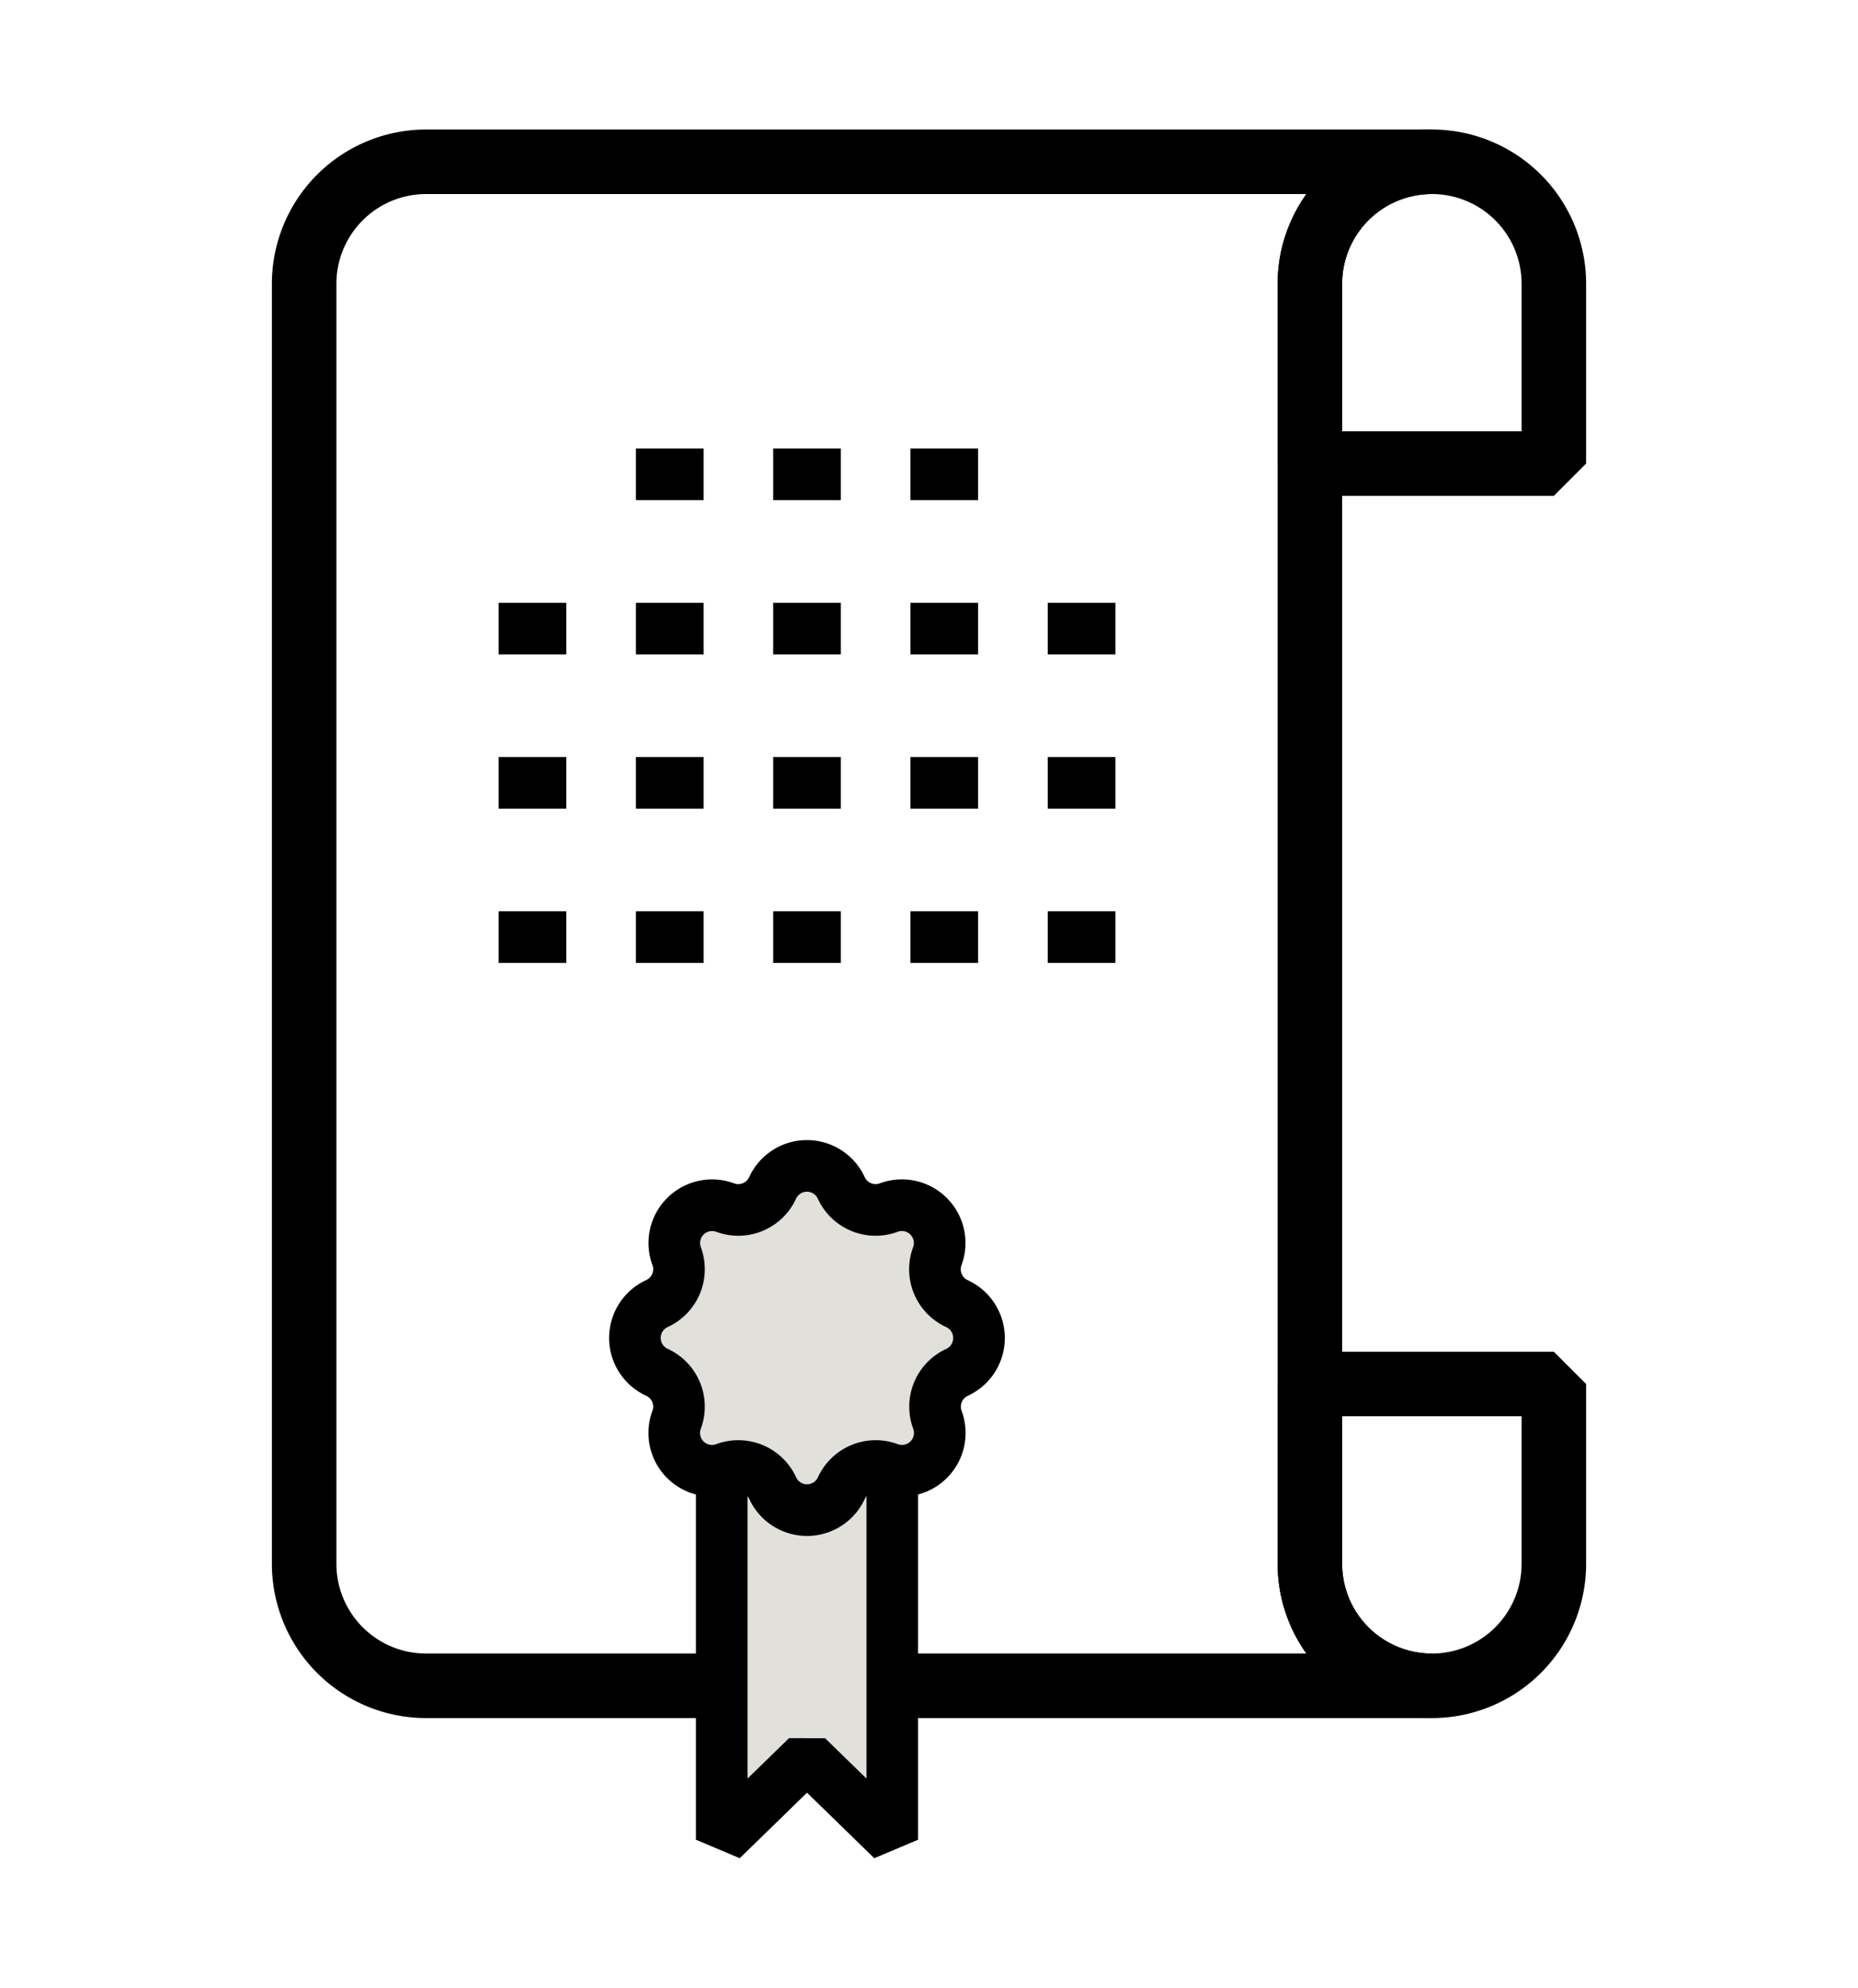 <svg xmlns="http://www.w3.org/2000/svg" viewBox="0 0 72 77"><defs><style>.cls-1,.cls-2,.cls-4{fill:none;}.cls-2,.cls-3,.cls-4,.cls-5{stroke:#000;stroke-linejoin:bevel;}.cls-2{stroke-width:2.5px;}.cls-3{fill:#e1e0db;}.cls-3,.cls-4,.cls-5{stroke-width:2px;}.cls-5{fill:#fff;}</style></defs><g id="레이어_2" data-name="레이어 2"><g id="레이어_1-2" data-name="레이어 1"><rect class="cls-1" width="72" height="77"/><path class="cls-2" d="M50.76,60.578V10.994a4.727,4.727,0,0,1,4.727-4.727H16.513a4.727,4.727,0,0,0-4.727,4.727V60.578a4.727,4.727,0,0,0,4.727,4.727H55.487A4.727,4.727,0,0,1,50.76,60.578Z"/><polygon class="cls-3" points="34.577 71.267 31.273 68.05 27.968 71.267 27.968 52.36 34.577 52.36 34.577 71.267"/><path class="cls-3" d="M32.6,46.017h0a1.464,1.464,0,0,0,1.84.762h0a1.464,1.464,0,0,1,1.882,1.882h0a1.463,1.463,0,0,0,.763,1.84h0a1.465,1.465,0,0,1,0,2.662h0A1.463,1.463,0,0,0,36.326,55h0a1.464,1.464,0,0,1-1.882,1.882h0a1.464,1.464,0,0,0-1.84.763h0a1.464,1.464,0,0,1-2.662,0h0a1.464,1.464,0,0,0-1.84-.763h0A1.463,1.463,0,0,1,26.22,55h0a1.463,1.463,0,0,0-.763-1.84h0a1.465,1.465,0,0,1,0-2.662h0a1.463,1.463,0,0,0,.763-1.84h0A1.464,1.464,0,0,1,28.1,46.779h0a1.464,1.464,0,0,0,1.84-.762h0A1.464,1.464,0,0,1,32.6,46.017Z"/><line class="cls-4" x1="37.904" y1="18.375" x2="35.281" y2="18.375"/><line class="cls-4" x1="32.584" y1="18.375" x2="29.962" y2="18.375"/><line class="cls-4" x1="27.265" y1="18.375" x2="24.642" y2="18.375"/><line class="cls-5" x1="43.223" y1="24.351" x2="40.601" y2="24.351"/><line class="cls-5" x1="37.904" y1="24.351" x2="35.281" y2="24.351"/><line class="cls-5" x1="32.584" y1="24.351" x2="29.962" y2="24.351"/><line class="cls-5" x1="27.265" y1="24.351" x2="24.642" y2="24.351"/><line class="cls-5" x1="43.223" y1="30.326" x2="40.601" y2="30.326"/><line class="cls-5" x1="37.904" y1="30.326" x2="35.281" y2="30.326"/><line class="cls-5" x1="32.584" y1="30.326" x2="29.962" y2="30.326"/><line class="cls-5" x1="27.265" y1="30.326" x2="24.642" y2="30.326"/><line class="cls-5" x1="43.223" y1="36.301" x2="40.601" y2="36.301"/><line class="cls-5" x1="37.904" y1="36.301" x2="35.281" y2="36.301"/><line class="cls-5" x1="32.584" y1="36.301" x2="29.962" y2="36.301"/><line class="cls-5" x1="27.265" y1="36.301" x2="24.642" y2="36.301"/><line class="cls-5" x1="21.945" y1="24.351" x2="19.323" y2="24.351"/><line class="cls-5" x1="21.945" y1="30.326" x2="19.323" y2="30.326"/><line class="cls-5" x1="21.945" y1="36.301" x2="19.323" y2="36.301"/><path class="cls-2" d="M55.487,6.267a4.727,4.727,0,0,0-4.727,4.727v6.964h9.454V10.994A4.727,4.727,0,0,0,55.487,6.267Z"/><path class="cls-2" d="M50.76,53.614v6.964a4.727,4.727,0,0,0,9.454,0V53.614Z"/></g></g></svg>
